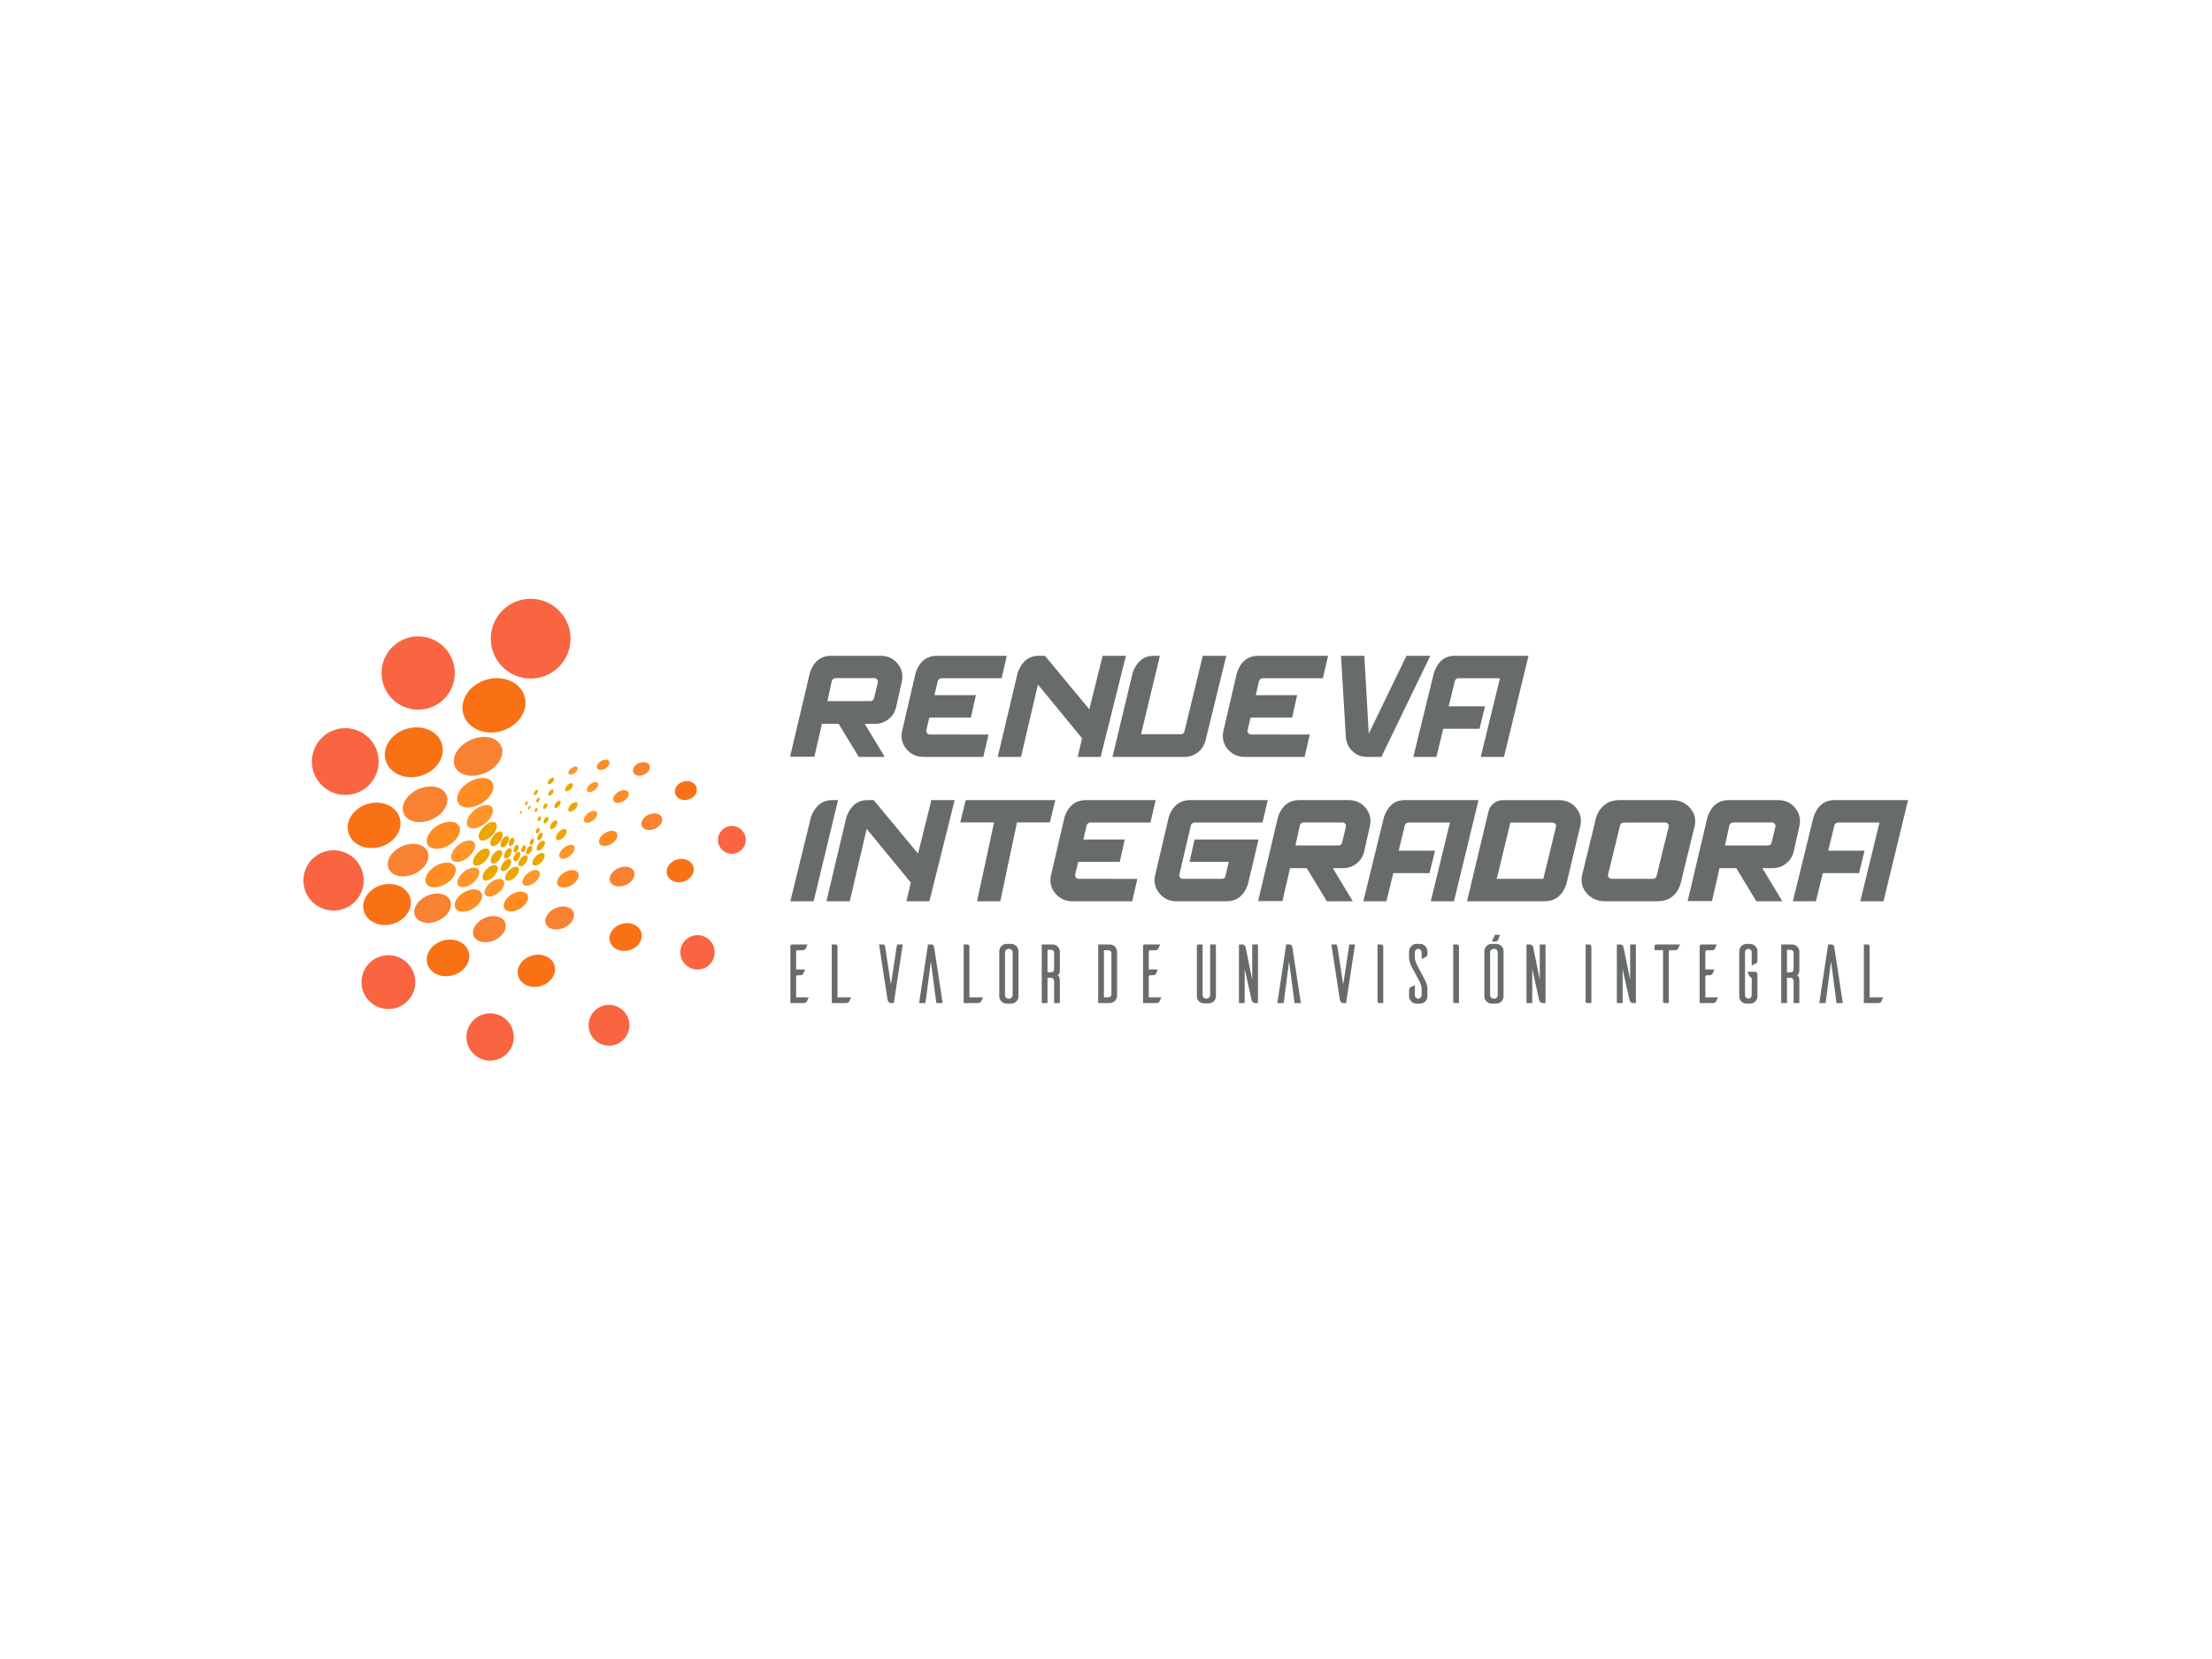 <?xml version="1.0" encoding="UTF-8" standalone="no"?>
<svg
   xmlns:dc="http://purl.org/dc/elements/1.1/"
   xmlns:cc="http://creativecommons.org/ns#"
   xmlns:rdf="http://www.w3.org/1999/02/22-rdf-syntax-ns#"
   xmlns:svg="http://www.w3.org/2000/svg"
   xmlns="http://www.w3.org/2000/svg"
   viewBox="0 0 755.905 566.929"
   xml:space="preserve"
   id="svg2"
   version="1.1"><defs
     id="defs6"><clipPath
       id="clipPath18"
       clipPathUnits="userSpaceOnUse"><path
         id="path16"
         d="M 0,425.197 H 566.929 V 0 H 0 Z" /></clipPath></defs><g
     transform="matrix(1.333,0,0,-1.333,0,566.929)"
     id="g10"><g
       id="g12"><g
         clip-path="url(#clipPath18)"
         id="g14"><g
           transform="translate(224.042,246.194)"
           id="g20"><path
             id="path22"
             style="fill:#686b6b;fill-opacity:1;fill-rule:nonzero;stroke:none"
             d="m 0,0 c -0.147,-0.412 -0.458,-0.63 -0.899,-0.63 h -11.034 l 1.127,5.152 c 0.06,0.213 0.18,0.39 0.357,0.53 0.178,0.141 0.355,0.213 0.527,0.213 H 0.117 C 0.389,5.265 0.618,5.154 0.799,4.936 0.979,4.719 1.047,4.472 1.002,4.201 Z M 5.679,-2.233 C 6.238,0.265 6.733,2.484 7.163,4.424 7.517,6.146 7.141,7.687 6.046,9.005 4.95,10.323 3.501,10.991 1.738,10.991 h -12.715 c -2.598,0 -4.419,-1.424 -5.41,-4.233 l -5.115,-21.65 h 6.245 c 0.122,0.55 0.239,1.067 0.349,1.554 0.117,0.514 0.225,0.992 0.323,1.434 0.097,0.444 0.192,0.852 0.283,1.224 0.091,0.37 0.173,0.709 0.244,1.014 0.072,0.305 0.137,0.588 0.195,0.849 l 0.156,0.693 c 0.046,0.202 0.085,0.379 0.117,0.535 0.033,0.159 0.067,0.298 0.1,0.418 0.032,0.115 0.057,0.214 0.077,0.297 l 0.04,0.17 h -0.152 l 0.196,0.196 c 0,0.003 0,0.006 0,0.008 v 0.009 h 0.017 v 0 l 0.089,10e-4 v 0.036 h 4.191 l 0.037,-0.06 5.1,-8.417 h 6.661 l -5.117,8.477 h 2.604 c 1.307,0 2.473,0.398 3.468,1.184 0.995,0.786 1.654,1.808 1.958,3.037" /></g><g
           transform="translate(240.212,257.185)"
           id="g24"><path
             id="path26"
             style="fill:#686b6b;fill-opacity:1;fill-rule:nonzero;stroke:none"
             d="m 0,0 c -2.622,0 -4.454,-1.428 -5.446,-4.246 l -3.514,-15.11 c -0.354,-1.721 0.028,-3.262 1.136,-4.579 1.109,-1.318 2.578,-1.987 4.367,-1.987 h 15.331 c 0.484,2.064 0.927,3.973 1.329,5.727 H 6.086 v 0.019 h -7.941 c -0.272,0 -0.501,0.107 -0.682,0.318 -0.18,0.21 -0.249,0.461 -0.204,0.745 l 0.767,3.289 H 8.689 l 1.272,5.726 H -0.646 l 0.837,3.611 c 0.077,0.23 0.203,0.408 0.378,0.54 0.178,0.134 0.354,0.201 0.525,0.201 H 16.561 L 17.89,0 Z" /></g><g
           transform="translate(282.673,257.185)"
           id="g28"><path
             id="path30"
             style="fill:#686b6b;fill-opacity:1;fill-rule:nonzero;stroke:none"
             d="m 0,0 -3.415,-13.719 -0.158,0.19 L -14.786,0 h -1.601 c -2.506,0 -4.312,-1.429 -5.369,-4.248 l -5.137,-21.674 h 5.973 l 4.332,18.548 11.314,-13.758 -0.014,-0.06 -1.098,-4.73 h 5.878 L 5.973,0 Z" /></g><g
           transform="translate(309.056,235.505)"
           id="g32"><path
             id="path34"
             style="fill:#686b6b;fill-opacity:1;fill-rule:nonzero;stroke:none"
             d="M 0,0 5.313,21.68 H -0.718 L -2.141,15.78 -5.422,2.245 C -5.557,1.809 -5.854,1.583 -6.285,1.583 h -10.257 l 0.038,0.154 c 0.573,2.356 1.048,4.329 1.425,5.917 l 3.381,14.026 h -1.56 c -2.509,0 -4.315,-1.399 -5.371,-4.158 l -5.232,-21.764 h 18.474 c 1.306,0 2.462,0.398 3.438,1.183 C -0.973,-2.272 -0.316,-1.243 0,0" /></g><g
           transform="translate(322.574,257.185)"
           id="g36"><path
             id="path38"
             style="fill:#686b6b;fill-opacity:1;fill-rule:nonzero;stroke:none"
             d="m 0,0 c -2.622,0 -4.454,-1.428 -5.446,-4.246 l -3.514,-15.11 c -0.354,-1.721 0.027,-3.262 1.136,-4.579 1.109,-1.318 2.578,-1.987 4.367,-1.987 h 15.331 c 0.484,2.064 0.927,3.973 1.328,5.727 H 6.086 v 0.019 h -7.941 c -0.272,0 -0.501,0.107 -0.681,0.318 -0.181,0.21 -0.249,0.461 -0.204,0.745 l 0.765,3.289 H 8.688 l 1.273,5.726 H -0.646 l 0.836,3.611 c 0.078,0.23 0.204,0.408 0.379,0.54 0.178,0.134 0.355,0.201 0.525,0.201 H 16.561 L 17.89,0 Z" /></g><g
           transform="translate(360.562,257.185)"
           id="g40"><path
             id="path42"
             style="fill:#686b6b;fill-opacity:1;fill-rule:nonzero;stroke:none"
             d="M 0,0 -9.668,-19.973 -10.802,0 h -5.979 l 1.242,-20.844 c 0.113,-1.455 0.688,-2.68 1.709,-3.637 1.018,-0.956 2.261,-1.441 3.693,-1.441 h 3.711 L 6.109,0 Z" /></g><g
           transform="translate(372.924,257.185)"
           id="g44"><path
             id="path46"
             style="fill:#686b6b;fill-opacity:1;fill-rule:nonzero;stroke:none"
             d="m 0,0 c -2.506,0 -4.286,-1.429 -5.29,-4.247 l -5.313,-21.675 h 5.915 l 1.757,7.207 h 9.298 l 1.404,5.746 h -9.317 l 1.581,6.483 c 0.059,0.223 0.175,0.403 0.347,0.537 0.171,0.135 0.345,0.203 0.516,0.203 H 11.604 L 11.566,-5.901 6.683,-25.922 h 5.953 L 18.923,0 Z" /></g><g
           transform="translate(213.337,220.183)"
           id="g48"><path
             id="path50"
             style="fill:#686b6b;fill-opacity:1;fill-rule:nonzero;stroke:none"
             d="m 0,0 c -2.507,0 -4.327,-1.429 -5.408,-4.249 l -5.312,-21.672 h 5.973 L 1.501,0 Z" /></g><g
           transform="translate(238.766,220.183)"
           id="g52"><path
             id="path54"
             style="fill:#686b6b;fill-opacity:1;fill-rule:nonzero;stroke:none"
             d="M 0,0 -3.415,-13.719 -14.785,0 h -1.602 c -2.506,0 -4.312,-1.429 -5.368,-4.248 l -5.138,-21.673 h 5.974 l 4.332,18.548 11.313,-13.758 -1.112,-4.79 h 5.878 L 5.973,0 Z" /></g><g
           transform="translate(269.136,214.476)"
           id="g56"><path
             id="path58"
             style="fill:#686b6b;fill-opacity:1;fill-rule:nonzero;stroke:none"
             d="M 0,0 1.403,5.707 H -21.562 L -22.965,0 h 8.667 l -4.356,-20.215 h 5.955 L -8.422,0 Z" /></g><g
           transform="translate(278.375,220.183)"
           id="g60"><path
             id="path62"
             style="fill:#686b6b;fill-opacity:1;fill-rule:nonzero;stroke:none"
             d="m 0,0 c -2.622,0 -4.454,-1.428 -5.446,-4.246 l -3.514,-15.11 c -0.354,-1.72 0.027,-3.262 1.136,-4.579 1.109,-1.318 2.578,-1.986 4.367,-1.986 h 15.331 c 0.484,2.063 0.927,3.972 1.328,5.726 H 6.086 v 0.02 h -7.941 c -0.272,0 -0.501,0.106 -0.681,0.317 -0.181,0.211 -0.249,0.461 -0.204,0.745 l 0.765,3.289 H 8.688 l 1.273,5.727 H -0.646 l 0.836,3.61 c 0.078,0.231 0.204,0.409 0.379,0.541 0.178,0.133 0.355,0.2 0.525,0.2 H 16.561 L 17.89,0 Z" /></g><g
           transform="translate(320.44,200.785)"
           id="g64"><path
             id="path66"
             style="fill:#686b6b;fill-opacity:1;fill-rule:nonzero;stroke:none"
             d="m 0,0 c 0.893,3.763 1.623,6.862 2.191,9.301 h -16.402 l -1.272,-5.727 h 10.06 l -0.856,-3.611 c -0.013,-0.21 -0.111,-0.398 -0.289,-0.538 -0.171,-0.134 -0.345,-0.202 -0.517,-0.202 h -10.117 c -0.285,0 -0.521,0.106 -0.7,0.317 -0.181,0.211 -0.249,0.461 -0.204,0.745 l 2.95,12.626 c 0.077,0.231 0.203,0.409 0.379,0.541 0.177,0.133 0.354,0.2 0.524,0.2 H 3.221 l 1.352,5.746 h -19.92 c -2.622,0 -4.454,-1.429 -5.446,-4.246 l -3.533,-15.11 c -0.355,-1.721 0.027,-3.262 1.136,-4.579 1.109,-1.318 2.572,-1.986 4.347,-1.986 h 12.832 c 2.637,0 4.477,1.43 5.468,4.252 C -0.349,-1.491 -0.164,-0.723 0,0" /></g><g
           transform="translate(344.038,209.192)"
           id="g68"><path
             id="path70"
             style="fill:#686b6b;fill-opacity:1;fill-rule:nonzero;stroke:none"
             d="m 0,0 c -0.147,-0.412 -0.458,-0.63 -0.899,-0.63 h -11.035 l 1.127,5.152 c 0.061,0.213 0.18,0.39 0.357,0.53 0.178,0.141 0.355,0.213 0.527,0.213 H 0.116 C 0.389,5.265 0.618,5.154 0.799,4.936 0.979,4.719 1.046,4.472 1.001,4.201 Z M 5.679,-2.232 C 6.237,0.265 6.732,2.484 7.162,4.424 7.517,6.146 7.141,7.687 6.046,9.004 4.95,10.322 3.5,10.991 1.737,10.991 h -12.715 c -2.598,0 -4.418,-1.425 -5.409,-4.233 l -5.116,-21.65 h 6.245 c 0.122,0.55 0.239,1.068 0.35,1.553 0.117,0.515 0.224,0.993 0.322,1.436 0.098,0.443 0.192,0.851 0.284,1.222 0.091,0.371 0.172,0.709 0.243,1.015 0.072,0.306 0.137,0.588 0.196,0.849 l 0.156,0.693 c 0.046,0.201 0.085,0.38 0.117,0.535 0.032,0.159 0.067,0.299 0.1,0.418 0.031,0.115 0.057,0.214 0.076,0.298 l 0.041,0.169 h -0.152 l 0.195,0.195 c 10e-4,0.003 10e-4,0.006 10e-4,0.009 v 0.009 l 0.016,10e-4 v -10e-4 l 0.089,10e-4 v 0.036 h 4.192 l 0.036,-0.061 5.1,-8.416 h 6.662 l -5.118,8.477 h 2.605 c 1.307,0 2.473,0.398 3.468,1.183 0.995,0.787 1.653,1.809 1.958,3.039" /></g><g
           transform="translate(360.11,220.183)"
           id="g72"><path
             id="path74"
             style="fill:#686b6b;fill-opacity:1;fill-rule:nonzero;stroke:none"
             d="m 0,0 c -2.506,0 -4.286,-1.429 -5.29,-4.247 l -5.313,-21.674 h 5.915 l 1.757,7.207 h 9.298 l 1.404,5.746 h -9.317 l 1.581,6.483 c 0.059,0.222 0.175,0.402 0.347,0.537 0.171,0.135 0.345,0.202 0.516,0.202 H 11.604 L 11.566,-5.9 6.683,-25.921 h 5.953 L 18.923,0 Z" /></g><g
           transform="translate(398.893,213.304)"
           id="g76"><path
             id="path78"
             style="fill:#686b6b;fill-opacity:1;fill-rule:nonzero;stroke:none"
             d="m 0,0 -0.04,-0.148 c -0.019,-0.07 -0.041,-0.163 -0.066,-0.278 -0.027,-0.117 -0.062,-0.274 -0.108,-0.47 -0.047,-0.196 -0.105,-0.431 -0.177,-0.706 -0.071,-0.273 -0.153,-0.597 -0.244,-0.974 l -0.713,-2.959 c -0.149,-0.618 -0.319,-1.312 -0.507,-2.08 -0.189,-0.769 -0.394,-1.614 -0.616,-2.539 -0.221,-0.925 -0.468,-1.941 -0.742,-3.048 l -0.023,-0.095 h -12.099 l 0.213,0.214 0.036,0.156 c 0.019,0.077 0.041,0.18 0.067,0.307 0.027,0.132 0.066,0.3 0.119,0.505 0.051,0.201 0.114,0.448 0.185,0.74 l 0.254,1.045 c 0.098,0.403 0.208,0.866 0.331,1.387 0.125,0.52 0.268,1.113 0.431,1.778 0.163,0.663 0.342,1.405 0.536,2.225 0.196,0.821 0.414,1.729 0.655,2.725 0.241,0.996 0.505,2.081 0.791,3.253 l 0.023,0.095 h 10.821 c 0.271,0 0.501,-0.107 0.681,-0.318 C -0.012,0.605 0.057,0.354 0.012,0.07 0.014,0.065 0.009,0.036 0,0 m 3.077,-12.92 c 0.071,0.32 0.159,0.692 0.265,1.116 0.104,0.422 0.221,0.914 0.35,1.473 0.13,0.56 0.281,1.194 0.45,1.905 0.17,0.71 0.362,1.501 0.577,2.374 0.215,0.871 0.445,1.834 0.692,2.889 0.242,1.032 0.525,2.202 0.841,3.478 C 6.618,2.033 6.246,3.575 5.145,4.892 4.042,6.21 2.576,6.878 0.787,6.878 h -14.394 c -0.841,0 -1.615,-0.257 -2.299,-0.766 -0.683,-0.507 -1.137,-1.177 -1.35,-1.992 L -17.265,4.087 -17.288,4.063 C -17.291,4.026 -17.3,3.973 -17.312,3.897 -17.325,3.817 -17.35,3.709 -17.383,3.575 -17.419,3.429 -17.46,3.263 -17.51,3.058 c -0.052,-0.214 -0.113,-0.475 -0.184,-0.78 -0.073,-0.306 -0.16,-0.665 -0.265,-1.076 -0.104,-0.41 -0.222,-0.888 -0.351,-1.434 l -0.986,-4.141 c -0.203,-0.847 -0.428,-1.784 -0.675,-2.813 l -0.81,-3.378 c -0.292,-1.224 -0.608,-2.552 -0.947,-3.984 -0.329,-1.389 -0.687,-2.887 -1.076,-4.495 h 19.939 c 2.62,0 4.465,1.427 5.482,4.239 0.004,0.024 0.013,0.051 0.027,0.086 0.011,0.03 0.026,0.08 0.044,0.151 0.019,0.078 0.045,0.184 0.077,0.32 l 0.128,0.528 c 0.05,0.214 0.113,0.481 0.184,0.799" /></g><g
           transform="translate(427.076,210.464)"
           id="g80"><path
             id="path82"
             style="fill:#686b6b;fill-opacity:1;fill-rule:nonzero;stroke:none"
             d="m 0,0 c -0.215,-0.879 -0.413,-1.683 -0.596,-2.412 -0.182,-0.73 -0.344,-1.389 -0.488,-1.982 -0.144,-0.592 -0.27,-1.123 -0.38,-1.59 -0.111,-0.47 -0.213,-0.881 -0.304,-1.234 -0.09,-0.35 -0.169,-0.66 -0.234,-0.927 -0.064,-0.264 -0.116,-0.485 -0.155,-0.661 -0.04,-0.177 -0.076,-0.326 -0.11,-0.445 -0.03,-0.113 -0.053,-0.201 -0.065,-0.264 -0.014,-0.069 -0.024,-0.117 -0.031,-0.144 l -0.013,-0.068 c -0.159,-0.477 -0.483,-0.729 -0.938,-0.729 H -13.9 c -0.284,0 -0.525,0.105 -0.717,0.313 -0.196,0.212 -0.273,0.464 -0.227,0.749 0.263,1.066 0.5,2.032 0.715,2.911 0.215,0.879 0.41,1.682 0.586,2.412 0.176,0.729 0.339,1.39 0.488,1.983 0.15,0.592 0.281,1.122 0.39,1.59 0.11,0.469 0.209,0.88 0.294,1.231 l 0.225,0.929 c 0.065,0.267 0.12,0.489 0.166,0.666 0.045,0.173 0.08,0.318 0.106,0.435 0.027,0.121 0.051,0.214 0.07,0.281 0.02,0.064 0.032,0.107 0.038,0.133 l 0.011,0.063 c 0.146,0.48 0.471,0.734 0.941,0.734 H -0.229 C 0.109,3.974 0.366,3.866 0.534,3.652 0.699,3.442 0.76,3.193 0.715,2.911 0.452,1.846 0.215,0.879 0,0 M 6.172,7.73 C 4.999,9.05 3.45,9.719 1.568,9.719 h -13.535 c -2.779,0 -4.757,-1.429 -5.877,-4.249 -0.299,-1.246 -0.577,-2.399 -0.838,-3.458 -0.26,-1.061 -0.495,-2.028 -0.702,-2.9 -0.209,-0.872 -0.401,-1.661 -0.577,-2.364 -0.176,-0.703 -0.332,-1.335 -0.469,-1.894 l -0.361,-1.484 c -0.104,-0.43 -0.191,-0.8 -0.263,-1.111 -0.072,-0.316 -0.137,-0.58 -0.197,-0.797 -0.058,-0.212 -0.103,-0.39 -0.135,-0.531 -0.033,-0.147 -0.059,-0.256 -0.08,-0.328 -0.017,-0.067 -0.029,-0.119 -0.036,-0.155 -0.005,-0.027 -0.008,-0.047 -0.008,-0.057 -0.344,-1.745 0.073,-3.287 1.239,-4.604 1.167,-1.32 2.739,-1.989 4.671,-1.989 h 13.438 c 2.884,0 4.854,1.431 5.858,4.253 0.31,1.238 0.593,2.392 0.847,3.454 0.254,1.061 0.488,2.028 0.703,2.901 0.215,0.871 0.407,1.659 0.576,2.363 0.169,0.703 0.323,1.335 0.459,1.894 l 0.362,1.484 c 0.104,0.43 0.195,0.802 0.273,1.115 0.078,0.312 0.144,0.575 0.195,0.79 0.051,0.214 0.094,0.392 0.126,0.535 0.034,0.146 0.06,0.255 0.08,0.328 0.02,0.074 0.037,0.131 0.05,0.171 C 7.375,3.108 7.38,3.125 7.382,3.135 7.751,4.873 7.344,6.413 6.172,7.73" /></g><g
           transform="translate(454.152,209.192)"
           id="g84"><path
             id="path86"
             style="fill:#686b6b;fill-opacity:1;fill-rule:nonzero;stroke:none"
             d="m 0,0 c -0.147,-0.412 -0.458,-0.63 -0.899,-0.63 h -11.035 l 1.127,5.152 c 0.061,0.213 0.18,0.39 0.357,0.53 0.178,0.141 0.355,0.213 0.527,0.213 H 0.116 c 0.273,0 0.502,-0.111 0.683,-0.329 0.18,-0.217 0.247,-0.464 0.202,-0.735 z m 5.68,-2.232 c 0.558,2.497 1.053,4.716 1.483,6.656 0.355,1.722 -0.021,3.263 -1.116,4.58 -1.096,1.318 -2.546,1.987 -4.31,1.987 h -12.715 c -2.598,0 -4.418,-1.425 -5.409,-4.233 l -5.116,-21.65 h 6.245 c 0.122,0.55 0.239,1.068 0.35,1.553 0.117,0.515 0.224,0.993 0.322,1.436 0.098,0.443 0.192,0.851 0.284,1.222 0.091,0.371 0.172,0.709 0.243,1.015 0.072,0.306 0.137,0.588 0.196,0.849 l 0.156,0.693 c 0.046,0.201 0.085,0.38 0.117,0.535 0.032,0.159 0.067,0.299 0.1,0.418 0.031,0.115 0.057,0.214 0.076,0.298 l 0.041,0.169 h -0.152 l 0.195,0.195 c 10e-4,0.003 10e-4,0.006 10e-4,0.009 v 0.009 l 0.016,10e-4 v -10e-4 l 0.089,10e-4 v 0.036 h 4.192 l 0.036,-0.061 5.1,-8.416 h 6.662 l -5.118,8.477 h 2.605 c 1.306,0 2.473,0.398 3.469,1.183 0.995,0.787 1.653,1.809 1.958,3.039" /></g><g
           transform="translate(470.226,220.183)"
           id="g88"><path
             id="path90"
             style="fill:#686b6b;fill-opacity:1;fill-rule:nonzero;stroke:none"
             d="m 0,0 c -2.506,0 -4.286,-1.429 -5.29,-4.247 l -5.313,-21.674 h 5.915 l 1.757,7.207 h 9.298 l 1.404,5.746 h -9.317 l 1.581,6.483 c 0.059,0.222 0.175,0.402 0.347,0.537 0.171,0.135 0.345,0.202 0.516,0.202 H 11.604 L 11.566,-5.9 6.683,-25.921 h 5.953 L 18.923,0 Z" /></g><g
           transform="translate(202.62,182.781)"
           id="g92"><path
             id="path94"
             style="fill:#686b6b;fill-opacity:1;fill-rule:nonzero;stroke:none"
             d="m 0,0 v -14.619 h 3.41 c 0.488,0 0.708,0.211 0.805,0.389 0.041,0.081 0.162,0.359 0.291,0.653 0.061,0.14 0.123,0.283 0.179,0.409 H 1.472 v 5.279 c 0,0.217 0.19,0.407 0.406,0.407 h 0.648 c 0.383,0 0.639,0.127 0.783,0.389 0.035,0.069 0.128,0.285 0.234,0.536 0.079,0.183 0.164,0.382 0.236,0.547 H 1.472 v 4.526 c 0,0.239 0.167,0.406 0.406,0.406 h 1.251 c 0.559,0 0.741,0.311 0.783,0.407 L 4.404,0.395 H 0.434 C 0.207,0.395 0.02,0.225 0,0" /></g><g
           transform="translate(217.986,169.181)"
           id="g96"><path
             id="path98"
             style="fill:#686b6b;fill-opacity:1;fill-rule:nonzero;stroke:none"
             d="M 0,0 C 0.064,0.147 0.13,0.299 0.189,0.432 H -3.282 V 13.56 c 0,0.227 -0.189,0.414 -0.439,0.434 H -4.755 V -1.02 h 3.669 c 0.488,0 0.708,0.211 0.806,0.389 C -0.241,-0.552 -0.124,-0.284 0,0" /></g><g
           transform="translate(226.912,182.628)"
           id="g100"><path
             id="path102"
             style="fill:#686b6b;fill-opacity:1;fill-rule:nonzero;stroke:none"
             d="m 0,0 c -0.092,0.532 -0.381,0.548 -0.414,0.548 h -1.139 l 2.151,-14.002 c 0.061,-0.378 0.258,-1.012 0.885,-1.012 H 2.226 L 4.521,0.548 H 3.049 L 1.483,-9.726 Z" /></g><g
           transform="translate(240.034,168.162)"
           id="g104"><path
             id="path106"
             style="fill:#686b6b;fill-opacity:1;fill-rule:nonzero;stroke:none"
             d="m 0,0 h 1.623 l -2.172,14.229 c -0.065,0.414 -0.173,0.785 -0.779,0.785 H -2.136 L -4.409,0 h 1.622 l 1.394,10.662 z" /></g><g
           transform="translate(251.523,168.55)"
           id="g108"><path
             id="path110"
             style="fill:#686b6b;fill-opacity:1;fill-rule:nonzero;stroke:none"
             d="M 0,0 C 0.041,0.082 0.164,0.364 0.294,0.663 0.354,0.8 0.415,0.939 0.469,1.062 H -3.002 V 14.19 c 0,0.228 -0.188,0.414 -0.438,0.435 H -4.475 V -0.389 h 3.669 c 0.488,0 0.708,0.211 0.806,0.389" /></g><g
           transform="translate(259.601,170.17)"
           id="g112"><path
             id="path114"
             style="fill:#686b6b;fill-opacity:1;fill-rule:nonzero;stroke:none"
             d="m 0,0 c 0,-0.493 -0.378,-0.88 -0.86,-0.88 h -0.237 c -0.483,0.022 -0.86,0.408 -0.86,0.88 v 10.997 c 0,0.472 0.377,0.859 0.858,0.881 h 0.239 c 0.482,0 0.86,-0.387 0.86,-0.881 z m -0.343,13.157 h -1.185 c -1.048,0 -1.901,-0.844 -1.901,-1.88 V -0.302 c 0.021,-1.023 0.873,-1.857 1.901,-1.857 h 1.186 c 1.025,0.043 1.815,0.842 1.836,1.858 v 11.578 c 0,1.011 -0.807,1.837 -1.837,1.88" /></g><g
           transform="translate(268.536,181.81)"
           id="g116"><path
             id="path118"
             style="fill:#686b6b;fill-opacity:1;fill-rule:nonzero;stroke:none"
             d="m 0,0 h 0.859 c 0.406,0 0.838,-0.215 0.838,-0.816 v -4.053 c 0,-0.599 -0.281,-0.902 -0.838,-0.902 H 0 Z m 1.697,-8.169 v -5.479 h 1.472 v 5.739 c 0,0.013 0.036,1.099 -0.538,1.387 l -0.098,0.049 0.107,0.026 c 0.586,0.14 0.53,1.284 0.529,1.296 v 4.659 c 0,1.024 -0.833,1.857 -1.857,1.857 H -1.472 V -13.648 H 0 v 6.49 h 0.859 c 0.252,0 0.838,-0.099 0.838,-1.011" /></g><g
           transform="translate(283.008,169.613)"
           id="g120"><path
             id="path122"
             style="fill:#686b6b;fill-opacity:1;fill-rule:nonzero;stroke:none"
             d="m 0,0 v 12.09 h 1.054 c 0.537,0 0.858,-0.305 0.858,-0.816 V 0.837 C 1.912,0.312 1.591,0 1.054,0 Z m 3.363,0.407 v 11.298 c -0.02,1.041 -0.845,1.858 -1.879,1.858 H -1.473 V -1.451 h 2.957 c 1.034,0 1.859,0.816 1.879,1.858" /></g><g
           transform="translate(293.031,182.781)"
           id="g124"><path
             id="path126"
             style="fill:#686b6b;fill-opacity:1;fill-rule:nonzero;stroke:none"
             d="m 0,0 v -14.619 h 3.409 c 0.488,0 0.708,0.211 0.806,0.389 0.042,0.083 0.168,0.371 0.301,0.675 0.057,0.133 0.116,0.268 0.169,0.387 H 1.472 v 5.279 c 0,0.217 0.189,0.407 0.406,0.407 h 0.647 c 0.383,0 0.64,0.127 0.785,0.389 0.034,0.069 0.126,0.284 0.232,0.533 0.079,0.185 0.164,0.384 0.237,0.55 H 1.472 v 4.526 c 0,0.239 0.167,0.406 0.406,0.406 h 1.251 c 0.543,0 0.728,0.284 0.783,0.407 L 4.403,0.395 H 0.435 C 0.206,0.395 0.02,0.226 0,0" /></g><g
           transform="translate(311.713,169.89)"
           id="g128"><path
             id="path130"
             style="fill:#686b6b;fill-opacity:1;fill-rule:nonzero;stroke:none"
             d="M 0,0 V 13.285 H -1.472 V 0.279 c 0,-0.473 -0.385,-0.859 -0.859,-0.859 h -0.237 c -0.47,0 -0.838,0.378 -0.838,0.859 v 13.006 h -1.06 c -0.212,0 -0.393,-0.173 -0.413,-0.394 L -4.879,0 c 0,-1.018 0.825,-1.814 1.879,-1.814 h 1.146 v 0.019 l 0.039,10e-4 C -0.798,-1.771 0,-0.983 0,0" /></g><g
           transform="translate(321.825,168.162)"
           id="g132"><path
             id="path134"
             style="fill:#686b6b;fill-opacity:1;fill-rule:nonzero;stroke:none"
             d="M 0,0 H 0.672 V 15.014 H -0.802 V 5.966 l -1.674,8.238 c -0.085,0.427 -0.23,0.81 -1.06,0.81 H -4.208 V 0 h 1.473 v 8.755 l 1.742,-7.83 C -0.93,0.625 -0.797,0 0,0" /></g><g
           transform="translate(330.515,178.52)"
           id="g136"><path
             id="path138"
             style="fill:#686b6b;fill-opacity:1;fill-rule:nonzero;stroke:none"
             d="M 0,0 1.354,-10.358 H 2.975 L 0.805,3.87 C 0.739,4.284 0.63,4.655 0.024,4.655 h -0.806 l -2.274,-15.013 h 1.621 L -0.04,0.304 Z" /></g><g
           transform="translate(344.304,173.162)"
           id="g140"><path
             id="path142"
             style="fill:#686b6b;fill-opacity:1;fill-rule:nonzero;stroke:none"
             d="m 0,0 -1.444,9.466 c -0.094,0.532 -0.382,0.548 -0.414,0.548 h -1.14 L -0.847,-3.992 C -0.783,-4.368 -0.585,-5 0.039,-5 H 0.78 L 3.076,10.014 H 1.604 L 0.039,-0.26 Z" /></g><g
           transform="translate(353.552,168.162)"
           id="g144"><path
             id="path146"
             style="fill:#686b6b;fill-opacity:1;fill-rule:nonzero;stroke:none"
             d="m 0,0 h 1.059 v 14.449 c 0,0.196 -0.122,0.565 -0.584,0.565 H -0.413 V 0.283 C -0.389,0.166 -0.319,0 0,0" /></g><g
           transform="translate(363.065,168.01)"
           id="g148"><path
             id="path150"
             style="fill:#686b6b;fill-opacity:1;fill-rule:nonzero;stroke:none"
             d="m 0,0 h 0.969 c 1.048,0 1.9,0.844 1.9,1.88 V 3.799 C 2.87,3.812 2.924,4.82 2.184,6.172 L 0.329,9.667 c -0.027,0.045 -0.673,1.16 -0.673,2.045 v 1.444 c 0,0.494 0.378,0.881 0.86,0.881 0.481,0 0.859,-0.387 0.859,-0.881 v -1.685 c 0.397,0.17 0.957,0.428 1.085,0.493 0.186,0.102 0.409,0.326 0.409,0.805 v 0.582 c 0,1.044 -0.841,1.944 -1.837,1.965 H 0.063 c -1.03,0 -1.901,-0.9 -1.901,-1.965 V 11.798 C -1.839,11.785 -1.893,10.776 -1.152,9.425 L 0.702,5.952 C 0.729,5.905 1.375,4.77 1.375,3.885 V 2.159 c 0,-0.493 -0.378,-0.88 -0.859,-0.88 -0.474,0 -0.86,0.385 -0.86,0.859 V 4.707 L -0.499,4.639 C -0.886,4.467 -1.324,4.271 -1.435,4.235 -1.615,4.134 -1.838,3.908 -1.838,3.432 V 1.88 C -1.817,0.868 -1.01,0.042 0,0" /></g><g
           transform="translate(373.437,183.175)"
           id="g152"><path
             id="path154"
             style="fill:#686b6b;fill-opacity:1;fill-rule:nonzero;stroke:none"
             d="m 0,0 h -0.887 v -14.73 c 0.025,-0.118 0.094,-0.284 0.413,-0.284 h 1.059 v 14.45 C 0.585,-0.369 0.463,0 0,0" /></g><g
           transform="translate(383.254,185.656)"
           id="g156"><path
             id="path158"
             style="fill:#686b6b;fill-opacity:1;fill-rule:nonzero;stroke:none"
             d="M 0,0 -0.804,-1.731 H 0.09 0.1 c 0.199,0 0.546,0.062 0.7,0.468 l 0.452,1.166 c 0.008,0.022 0.016,0.052 0.002,0.07 C 1.233,0 1.17,0.007 1.143,0 Z" /></g><g
           transform="translate(383.336,183.884)"
           id="g160"><path
             id="path162"
             style="fill:#686b6b;fill-opacity:1;fill-rule:nonzero;stroke:none"
             d="M 0,0 Z" /></g><g
           transform="translate(395.543,168.162)"
           id="g164"><path
             id="path166"
             style="fill:#686b6b;fill-opacity:1;fill-rule:nonzero;stroke:none"
             d="M 0,0 H 0.672 V 15.014 H -0.801 V 5.966 l -1.675,8.238 c -0.085,0.427 -0.23,0.81 -1.06,0.81 H -4.208 V 0 h 1.473 V 8.755 L -0.993,0.926 C -0.93,0.625 -0.797,0 0,0" /></g><g
           transform="translate(407.384,183.175)"
           id="g168"><path
             id="path170"
             style="fill:#686b6b;fill-opacity:1;fill-rule:nonzero;stroke:none"
             d="m 0,0 h -0.888 v -14.73 c 0.016,-0.072 0.06,-0.284 0.413,-0.284 h 1.06 v 14.45 C 0.585,-0.369 0.463,0 0,0" /></g><g
           transform="translate(418.706,168.162)"
           id="g172"><path
             id="path174"
             style="fill:#686b6b;fill-opacity:1;fill-rule:nonzero;stroke:none"
             d="M 0,0 H 0.672 V 15.014 H -0.801 V 5.966 l -1.675,8.238 c -0.085,0.427 -0.23,0.81 -1.06,0.81 H -4.208 V 0 h 1.473 V 8.755 L -0.993,0.926 C -0.93,0.625 -0.797,0 0,0" /></g><g
           transform="translate(428.218,181.724)"
           id="g176"><path
             id="path178"
             style="fill:#686b6b;fill-opacity:1;fill-rule:nonzero;stroke:none"
             d="M 0,0 H 1.207 C 1.759,0 1.938,0.27 1.99,0.386 l 0.491,1.065 h -6.103 c -0.235,0 -0.435,-0.199 -0.435,-0.434 V 0 h 2.178 v -13.279 c 0,-0.067 0.028,-0.284 0.391,-0.284 h 1.06 V -0.406 C -0.406,-0.202 -0.253,0 0,0" /></g><g
           transform="translate(440.224,169.198)"
           id="g180"><path
             id="path182"
             style="fill:#686b6b;fill-opacity:1;fill-rule:nonzero;stroke:none"
             d="m 0,0 c 0.062,0.143 0.126,0.287 0.182,0.415 h -3.213 v 5.279 c 0,0.217 0.189,0.407 0.406,0.407 h 0.647 c 0.383,0 0.64,0.127 0.785,0.389 0.033,0.066 0.12,0.27 0.22,0.506 0.082,0.191 0.172,0.402 0.249,0.577 h -2.307 v 4.526 c 0,0.239 0.167,0.406 0.406,0.406 h 1.251 c 0.543,0 0.728,0.284 0.783,0.407 l 0.491,1.066 h -3.969 c -0.228,0 -0.414,-0.169 -0.434,-0.395 V -1.036 h 3.409 c 0.488,0 0.708,0.211 0.807,0.389 0.039,0.08 0.16,0.355 0.287,0.647" /></g><g
           transform="translate(450.542,179.096)"
           id="g184"><path
             id="path186"
             style="fill:#686b6b;fill-opacity:1;fill-rule:nonzero;stroke:none"
             d="M 0,0 V 2.351 C 0,3.362 -0.807,4.187 -1.837,4.23 H -2.784 C -3.82,4.23 -4.663,3.387 -4.663,2.351 V -9.206 c 0,-1.036 0.843,-1.88 1.879,-1.88 h 0.949 C -0.807,-11.043 0,-10.218 0,-9.206 v 5.498 c 0,0.531 -0.24,0.801 -0.715,0.801 h -1.877 l 0.49,-1.021 c 0.003,-0.006 0.21,-0.473 0.525,-0.473 h 0.105 v -4.547 c 0,-0.474 -0.385,-0.859 -0.86,-0.859 -0.474,0 -0.859,0.385 -0.859,0.859 v 11.04 c 0,0.473 0.385,0.859 0.859,0.859 0.475,0 0.86,-0.386 0.86,-0.859 v -3.389 c 0.417,0.178 0.965,0.433 1.06,0.491 C -0.134,-0.668 0,-0.404 0,0" /></g><g
           transform="translate(458.112,181.81)"
           id="g188"><path
             id="path190"
             style="fill:#686b6b;fill-opacity:1;fill-rule:nonzero;stroke:none"
             d="m 0,0 h 0.859 c 0.406,0 0.838,-0.215 0.838,-0.816 v -4.053 c 0,-0.599 -0.282,-0.902 -0.838,-0.902 H 0 Z m 1.697,-8.169 v -5.479 H 3.17 v 5.739 c 0,0.013 0.035,1.099 -0.538,1.387 l -0.098,0.049 0.106,0.026 c 0.586,0.14 0.531,1.284 0.53,1.296 v 4.659 c 0,1.024 -0.833,1.857 -1.858,1.857 H -1.473 V -13.648 H 0 v 6.49 h 0.859 c 0.252,0 0.838,-0.099 0.838,-1.011" /></g><g
           transform="translate(469.45,178.52)"
           id="g192"><path
             id="path194"
             style="fill:#686b6b;fill-opacity:1;fill-rule:nonzero;stroke:none"
             d="M 0,0 1.354,-10.358 H 2.975 L 0.805,3.87 C 0.74,4.284 0.632,4.655 0.024,4.655 h -0.806 l -2.273,-15.013 h 1.621 L -0.04,0.304 Z" /></g><g
           transform="translate(482.294,168.55)"
           id="g196"><path
             id="path198"
             style="fill:#686b6b;fill-opacity:1;fill-rule:nonzero;stroke:none"
             d="m 0,0 c 0.04,0.081 0.161,0.358 0.289,0.651 0.062,0.141 0.124,0.286 0.18,0.411 H -3.002 V 14.19 c 0,0.227 -0.188,0.414 -0.437,0.435 H -4.476 V -0.389 h 3.669 c 0.488,0 0.708,0.211 0.807,0.389" /></g><g
           transform="translate(383.959,170.17)"
           id="g200"><path
             id="path202"
             style="fill:#686b6b;fill-opacity:1;fill-rule:nonzero;stroke:none"
             d="m 0,0 c 0,-0.493 -0.378,-0.88 -0.86,-0.88 h -0.237 c -0.483,0.022 -0.86,0.408 -0.86,0.88 v 10.997 c 0,0.472 0.377,0.859 0.858,0.881 h 0.239 c 0.482,0 0.86,-0.387 0.86,-0.881 z m -0.344,13.157 h -1.184 c -1.048,0 -1.901,-0.844 -1.901,-1.88 V -0.302 c 0.021,-1.023 0.873,-1.857 1.901,-1.857 h 1.185 c 1.025,0.043 1.815,0.842 1.837,1.858 v 11.578 c 0,1.011 -0.807,1.837 -1.838,1.88" /></g><g
           transform="translate(130.931,210.313)"
           id="g204"><path
             id="path206"
             style="fill:#eda600;fill-opacity:1;fill-rule:nonzero;stroke:none"
             d="M 0,0 C 0.382,0.373 0.785,0.306 0.9,-0.15 1.015,-0.607 0.798,-1.279 0.416,-1.652 0.033,-2.026 -0.369,-1.959 -0.484,-1.503 -0.599,-1.046 -0.382,-0.374 0,0" /></g><g
           transform="translate(132.13,208.498)"
           id="g208"><path
             id="path210"
             style="fill:#eda600;fill-opacity:1;fill-rule:nonzero;stroke:none"
             d="M 0,0 C 0.351,0.343 0.721,0.28 0.827,-0.139 0.932,-0.558 0.732,-1.176 0.382,-1.519 0.031,-1.861 -0.339,-1.8 -0.445,-1.381 -0.55,-0.961 -0.351,-0.344 0,0" /></g><g
           transform="translate(134.063,208.42)"
           id="g212"><path
             id="path214"
             style="fill:#eda600;fill-opacity:1;fill-rule:nonzero;stroke:none"
             d="M 0,0 C 0.32,0.312 0.657,0.257 0.753,-0.125 0.849,-0.508 0.667,-1.07 0.348,-1.383 0.028,-1.695 -0.31,-1.64 -0.405,-1.257 -0.501,-0.875 -0.32,-0.312 0,0" /></g><g
           transform="translate(136.203,210.125)"
           id="g216"><path
             id="path218"
             style="fill:#eda600;fill-opacity:1;fill-rule:nonzero;stroke:none"
             d="M 0,0 C 0.289,0.282 0.593,0.231 0.68,-0.114 0.767,-0.459 0.603,-0.967 0.314,-1.249 0.025,-1.531 -0.279,-1.48 -0.366,-1.136 -0.453,-0.791 -0.289,-0.282 0,0" /></g><g
           transform="translate(137.7,212.917)"
           id="g220"><path
             id="path222"
             style="fill:#eda600;fill-opacity:1;fill-rule:nonzero;stroke:none"
             d="M 0,0 C 0.258,0.252 0.529,0.207 0.606,-0.101 0.684,-0.409 0.538,-0.863 0.28,-1.114 0.022,-1.366 -0.25,-1.321 -0.327,-1.013 -0.404,-0.705 -0.258,-0.251 0,0" /></g><g
           transform="translate(138.138,215.887)"
           id="g224"><path
             id="path226"
             style="fill:#eda600;fill-opacity:1;fill-rule:nonzero;stroke:none"
             d="M 0,0 C 0.227,0.222 0.466,0.182 0.534,-0.089 0.602,-0.36 0.473,-0.758 0.247,-0.98 0.02,-1.201 -0.219,-1.161 -0.287,-0.891 -0.355,-0.62 -0.227,-0.221 0,0" /></g><g
           transform="translate(137.333,218.084)"
           id="g228"><path
             id="path230"
             style="fill:#eda600;fill-opacity:1;fill-rule:nonzero;stroke:none"
             d="M 0,0 C 0.196,0.191 0.402,0.157 0.46,-0.077 0.519,-0.311 0.408,-0.654 0.212,-0.846 0.017,-1.037 -0.189,-1.002 -0.248,-0.769 -0.307,-0.535 -0.195,-0.191 0,0" /></g><g
           transform="translate(135.624,218.615)"
           id="g232"><path
             id="path234"
             style="fill:#eda600;fill-opacity:1;fill-rule:nonzero;stroke:none"
             d="M 0,0 C 0.165,0.161 0.338,0.132 0.387,-0.064 0.437,-0.261 0.343,-0.55 0.179,-0.711 0.014,-0.872 -0.159,-0.843 -0.208,-0.646 -0.258,-0.45 -0.165,-0.161 0,0" /></g><g
           transform="translate(133.51,217.353)"
           id="g236"><path
             id="path238"
             style="fill:#eda600;fill-opacity:1;fill-rule:nonzero;stroke:none"
             d="M 0,0 C 0.133,0.13 0.274,0.107 0.314,-0.052 0.354,-0.211 0.278,-0.446 0.145,-0.577 0.012,-0.707 -0.129,-0.684 -0.169,-0.524 -0.209,-0.365 -0.133,-0.13 0,0" /></g><g
           transform="translate(129.427,210.782)"
           id="g240"><path
             id="path242"
             style="fill:#eda600;fill-opacity:1;fill-rule:nonzero;stroke:none"
             d="M 0,0 C 0.588,0.378 1.049,0.115 1.029,-0.586 1.01,-1.288 0.518,-2.164 -0.07,-2.542 -0.658,-2.921 -1.119,-2.658 -1.1,-1.956 -1.08,-1.255 -0.588,-0.379 0,0" /></g><g
           transform="translate(130.242,207.683)"
           id="g244"><path
             id="path246"
             style="fill:#eda600;fill-opacity:1;fill-rule:nonzero;stroke:none"
             d="M 0,0 C 0.54,0.348 0.963,0.106 0.946,-0.538 0.928,-1.183 0.476,-1.987 -0.064,-2.335 -0.604,-2.683 -1.028,-2.441 -1.01,-1.797 -0.992,-1.151 -0.54,-0.348 0,0" /></g><g
           transform="translate(132.538,206.777)"
           id="g248"><path
             id="path250"
             style="fill:#eda600;fill-opacity:1;fill-rule:nonzero;stroke:none"
             d="M 0,0 C 0.492,0.317 0.878,0.098 0.862,-0.49 0.846,-1.078 0.434,-1.811 -0.059,-2.128 -0.551,-2.444 -0.937,-2.225 -0.92,-1.637 -0.904,-1.05 -0.492,-0.316 0,0" /></g><g
           transform="translate(135.697,208.342)"
           id="g252"><path
             id="path254"
             style="fill:#eda600;fill-opacity:1;fill-rule:nonzero;stroke:none"
             d="M 0,0 C 0.444,0.285 0.793,0.087 0.778,-0.443 0.763,-0.974 0.391,-1.636 -0.053,-1.922 -0.497,-2.207 -0.846,-2.009 -0.831,-1.479 -0.816,-0.948 -0.444,-0.286 0,0" /></g><g
           transform="translate(138.457,211.733)"
           id="g256"><path
             id="path258"
             style="fill:#eda600;fill-opacity:1;fill-rule:nonzero;stroke:none"
             d="M 0,0 C 0.396,0.255 0.708,0.078 0.694,-0.395 0.681,-0.869 0.349,-1.459 -0.047,-1.714 -0.444,-1.969 -0.754,-1.792 -0.741,-1.319 -0.729,-0.846 -0.396,-0.255 0,0" /></g><g
           transform="translate(140.008,215.814)"
           id="g260"><path
             id="path262"
             style="fill:#eda600;fill-opacity:1;fill-rule:nonzero;stroke:none"
             d="M 0,0 C 0.349,0.225 0.622,0.069 0.61,-0.348 0.599,-0.764 0.307,-1.283 -0.042,-1.507 -0.391,-1.732 -0.664,-1.576 -0.652,-1.16 -0.641,-0.744 -0.349,-0.225 0,0" /></g><g
           transform="translate(139.796,219.297)"
           id="g264"><path
             id="path266"
             style="fill:#eda600;fill-opacity:1;fill-rule:nonzero;stroke:none"
             d="m 0,0 c 0.301,0.194 0.537,0.06 0.527,-0.3 -0.01,-0.359 -0.262,-0.807 -0.563,-1 -0.3,-0.194 -0.536,-0.06 -0.526,0.3 0.009,0.358 0.261,0.807 0.562,1" /></g><g
           transform="translate(137.926,220.762)"
           id="g268"><path
             id="path270"
             style="fill:#eda600;fill-opacity:1;fill-rule:nonzero;stroke:none"
             d="M 0,0 C 0.253,0.163 0.451,0.05 0.443,-0.252 0.435,-0.554 0.223,-0.931 -0.03,-1.094 -0.283,-1.257 -0.481,-1.144 -0.473,-0.842 -0.465,-0.54 -0.253,-0.163 0,0" /></g><g
           transform="translate(134.951,219.821)"
           id="g272"><path
             id="path274"
             style="fill:#eda600;fill-opacity:1;fill-rule:nonzero;stroke:none"
             d="M 0,0 C 0.206,0.132 0.366,0.041 0.359,-0.204 0.353,-0.449 0.181,-0.755 -0.024,-0.887 -0.229,-1.019 -0.39,-0.927 -0.384,-0.683 -0.377,-0.437 -0.205,-0.132 0,0" /></g><g
           transform="translate(127.782,212.073)"
           id="g276"><path
             id="path278"
             style="fill:#eda600;fill-opacity:1;fill-rule:nonzero;stroke:none"
             d="M 0,0 C 0.836,0.301 1.3,-0.265 1.035,-1.265 0.77,-2.263 -0.124,-3.317 -0.96,-3.618 c -0.837,-0.301 -1.3,0.265 -1.035,1.264 0.265,1 1.158,2.053 1.995,2.354" /></g><g
           transform="translate(127.693,207.293)"
           id="g280"><path
             id="path282"
             style="fill:#eda600;fill-opacity:1;fill-rule:nonzero;stroke:none"
             d="M 0,0 C 0.769,0.276 1.194,-0.243 0.951,-1.161 0.707,-2.079 -0.113,-3.047 -0.882,-3.323 -1.651,-3.6 -2.076,-3.08 -1.833,-2.162 -1.589,-1.244 -0.769,-0.276 0,0" /></g><g
           transform="translate(130.139,205.048)"
           id="g284"><path
             id="path286"
             style="fill:#eda600;fill-opacity:1;fill-rule:nonzero;stroke:none"
             d="m 0,0 c 0.701,0.252 1.089,-0.222 0.867,-1.059 -0.222,-0.836 -0.97,-1.718 -1.671,-1.97 -0.7,-0.252 -1.088,0.221 -0.866,1.058 C -1.448,-1.135 -0.7,-0.252 0,0" /></g><g
           transform="translate(134.475,205.993)"
           id="g288"><path
             id="path290"
             style="fill:#eda600;fill-opacity:1;fill-rule:nonzero;stroke:none"
             d="m 0,0 c 0.632,0.228 0.982,-0.2 0.782,-0.955 -0.2,-0.755 -0.876,-1.552 -1.508,-1.779 -0.632,-0.228 -0.982,0.2 -0.782,0.956 0.2,0.755 0.876,1.551 1.508,1.778" /></g><g
           transform="translate(138.959,209.723)"
           id="g292"><path
             id="path294"
             style="fill:#eda600;fill-opacity:1;fill-rule:nonzero;stroke:none"
             d="M 0,0 C 0.564,0.203 0.877,-0.179 0.698,-0.853 0.52,-1.526 -0.083,-2.237 -0.647,-2.44 -1.212,-2.644 -1.524,-2.262 -1.345,-1.588 -1.167,-0.914 -0.564,-0.203 0,0" /></g><g
           transform="translate(142.228,214.939)"
           id="g296"><path
             id="path298"
             style="fill:#eda600;fill-opacity:1;fill-rule:nonzero;stroke:none"
             d="M 0,0 C 0.496,0.179 0.771,-0.157 0.614,-0.75 0.457,-1.342 -0.073,-1.967 -0.569,-2.146 -1.066,-2.324 -1.34,-1.988 -1.183,-1.396 -1.026,-0.803 -0.496,-0.178 0,0" /></g><g
           transform="translate(143.175,220.023)"
           id="g300"><path
             id="path302"
             style="fill:#eda600;fill-opacity:1;fill-rule:nonzero;stroke:none"
             d="M 0,0 C 0.428,0.154 0.666,-0.135 0.529,-0.646 0.394,-1.158 -0.063,-1.697 -0.492,-1.851 -0.919,-2.005 -1.157,-1.715 -1.021,-1.205 -0.885,-0.693 -0.428,-0.154 0,0" /></g><g
           transform="translate(141.433,222.895)"
           id="g304"><path
             id="path306"
             style="fill:#eda600;fill-opacity:1;fill-rule:nonzero;stroke:none"
             d="m 0,0 c 0.36,0.13 0.56,-0.114 0.446,-0.544 -0.114,-0.43 -0.499,-0.883 -0.859,-1.013 -0.36,-0.129 -0.56,0.114 -0.445,0.544 C -0.744,-0.583 -0.36,-0.129 0,0" /></g><g
           transform="translate(137.534,222.77)"
           id="g308"><path
             id="path310"
             style="fill:#eda600;fill-opacity:1;fill-rule:nonzero;stroke:none"
             d="M 0,0 C 0.292,0.105 0.454,-0.092 0.361,-0.441 0.269,-0.79 -0.043,-1.157 -0.335,-1.262 -0.627,-1.367 -0.789,-1.17 -0.696,-0.821 -0.604,-0.473 -0.292,-0.105 0,0" /></g><g
           transform="translate(126.249,214.602)"
           id="g312"><path
             id="path314"
             style="fill:#eda600;fill-opacity:1;fill-rule:nonzero;stroke:none"
             d="M 0,0 C 1.109,0.087 1.471,-0.915 0.808,-2.239 0.145,-3.563 -1.292,-4.707 -2.4,-4.795 -3.509,-4.883 -3.871,-3.88 -3.208,-2.556 -2.545,-1.231 -1.109,-0.087 0,0" /></g><g
           transform="translate(124.496,207.781)"
           id="g316"><path
             id="path318"
             style="fill:#eda600;fill-opacity:1;fill-rule:nonzero;stroke:none"
             d="M 0,0 C 1.019,0.08 1.351,-0.841 0.742,-2.058 0.133,-3.273 -1.187,-4.325 -2.205,-4.405 -3.224,-4.485 -3.556,-3.564 -2.947,-2.349 -2.338,-1.132 -1.019,-0.081 0,0" /></g><g
           transform="translate(126.662,203.554)"
           id="g320"><path
             id="path322"
             style="fill:#eda600;fill-opacity:1;fill-rule:nonzero;stroke:none"
             d="M 0,0 C 0.929,0.073 1.231,-0.767 0.676,-1.875 0.122,-2.983 -1.081,-3.941 -2.01,-4.015 -2.938,-4.088 -3.241,-3.249 -2.686,-2.14 -2.131,-1.031 -0.928,-0.073 0,0" /></g><g
           transform="translate(132.196,203.127)"
           id="g324"><path
             id="path326"
             style="fill:#eda600;fill-opacity:1;fill-rule:nonzero;stroke:none"
             d="M 0,0 C 0.838,0.065 1.111,-0.691 0.61,-1.692 0.109,-2.693 -0.976,-3.559 -1.814,-3.625 -2.653,-3.69 -2.926,-2.933 -2.425,-1.933 -1.924,-0.932 -0.838,-0.066 0,0" /></g><g
           transform="translate(138.871,206.632)"
           id="g328"><path
             id="path330"
             style="fill:#eda600;fill-opacity:1;fill-rule:nonzero;stroke:none"
             d="M 0,0 C 0.748,0.059 0.992,-0.617 0.545,-1.511 0.098,-2.403 -0.871,-3.176 -1.619,-3.234 -2.367,-3.293 -2.611,-2.617 -2.164,-1.724 -1.717,-0.831 -0.748,-0.059 0,0" /></g><g
           transform="translate(144.596,212.771)"
           id="g332"><path
             id="path334"
             style="fill:#eda600;fill-opacity:1;fill-rule:nonzero;stroke:none"
             d="M 0,0 C 0.658,0.052 0.873,-0.542 0.479,-1.328 0.086,-2.114 -0.766,-2.792 -1.423,-2.844 -2.082,-2.896 -2.296,-2.301 -1.903,-1.516 -1.509,-0.73 -0.658,-0.052 0,0" /></g><g
           transform="translate(147.485,219.675)"
           id="g336"><path
             id="path338"
             style="fill:#eda600;fill-opacity:1;fill-rule:nonzero;stroke:none"
             d="M 0,0 C 0.567,0.045 0.752,-0.468 0.413,-1.146 0.074,-1.824 -0.661,-2.409 -1.229,-2.454 -1.796,-2.499 -1.981,-1.986 -1.642,-1.308 -1.303,-0.63 -0.568,-0.045 0,0" /></g><g
           transform="translate(146.381,224.513)"
           id="g340"><path
             id="path342"
             style="fill:#eda600;fill-opacity:1;fill-rule:nonzero;stroke:none"
             d="M 0,0 C 0.477,0.038 0.633,-0.394 0.348,-0.964 0.062,-1.534 -0.556,-2.026 -1.033,-2.063 -1.51,-2.101 -1.666,-1.67 -1.381,-1.1 -1.095,-0.53 -0.478,-0.038 0,0" /></g><g
           transform="translate(141.654,225.937)"
           id="g344"><path
             id="path346"
             style="fill:#eda600;fill-opacity:1;fill-rule:nonzero;stroke:none"
             d="M 0,0 C 0.387,0.03 0.513,-0.32 0.282,-0.782 0.05,-1.244 -0.451,-1.643 -0.838,-1.674 -1.225,-1.704 -1.351,-1.354 -1.12,-0.892 -0.889,-0.43 -0.387,-0.031 0,0" /></g><g
           transform="translate(125.279,218.862)"
           id="g348"><path
             id="path350"
             style="fill:#fe962d;fill-opacity:1;fill-rule:nonzero;stroke:none"
             d="m 0,0 c 1.363,-0.331 1.452,-1.918 0.199,-3.545 -1.253,-1.627 -3.373,-2.678 -4.736,-2.347 -1.362,0.33 -1.451,1.918 -0.199,3.545 C -3.483,-0.72 -1.363,0.331 0,0" /></g><g
           transform="translate(120.822,209.797)"
           id="g352"><path
             id="path354"
             style="fill:#fe962d;fill-opacity:1;fill-rule:nonzero;stroke:none"
             d="m 0,0 c 1.251,-0.304 1.333,-1.762 0.183,-3.257 -1.151,-1.494 -3.099,-2.46 -4.35,-2.156 -1.252,0.304 -1.334,1.762 -0.184,3.257 C -3.2,-0.662 -1.252,0.304 0,0" /></g><g
           transform="translate(121.968,202.841)"
           id="g356"><path
             id="path358"
             style="fill:#fe962d;fill-opacity:1;fill-rule:nonzero;stroke:none"
             d="M 0,0 C 1.141,-0.276 1.215,-1.605 0.167,-2.968 -0.882,-4.33 -2.657,-5.21 -3.798,-4.933 -4.939,-4.655 -5.014,-3.327 -3.965,-1.965 -2.916,-0.603 -1.141,0.277 0,0" /></g><g
           transform="translate(128.471,199.951)"
           id="g360"><path
             id="path362"
             style="fill:#fe962d;fill-opacity:1;fill-rule:nonzero;stroke:none"
             d="m 0,0 c 1.03,-0.25 1.097,-1.45 0.15,-2.68 -0.946,-1.229 -2.549,-2.024 -3.579,-1.774 -1.03,0.251 -1.097,1.45 -0.151,2.68 C -2.632,-0.544 -1.03,0.25 0,0" /></g><g
           transform="translate(137.699,202.235)"
           id="g364"><path
             id="path366"
             style="fill:#fe962d;fill-opacity:1;fill-rule:nonzero;stroke:none"
             d="M 0,0 C 0.919,-0.224 0.979,-1.294 0.134,-2.392 -0.71,-3.489 -2.141,-4.197 -3.06,-3.975 -3.979,-3.751 -4.039,-2.681 -3.194,-1.583 -2.349,-0.486 -0.919,0.223 0,0" /></g><g
           transform="translate(146.693,208.685)"
           id="g368"><path
             id="path370"
             style="fill:#fe962d;fill-opacity:1;fill-rule:nonzero;stroke:none"
             d="m 0,0 c 0.809,-0.195 0.861,-1.137 0.118,-2.103 -0.743,-0.964 -2,-1.587 -2.808,-1.391 -0.809,0.196 -0.861,1.138 -0.119,2.102 C -2.065,-0.427 -0.808,0.196 0,0" /></g><g
           transform="translate(152.544,217.403)"
           id="g372"><path
             id="path374"
             style="fill:#fe962d;fill-opacity:1;fill-rule:nonzero;stroke:none"
             d="m 0,0 c 0.698,-0.169 0.743,-0.981 0.102,-1.814 -0.641,-0.833 -1.726,-1.371 -2.423,-1.201 -0.698,0.169 -0.743,0.981 -0.102,1.814 C -1.782,-0.369 -0.697,0.169 0,0" /></g><g
           transform="translate(152.885,224.798)"
           id="g376"><path
             id="path378"
             style="fill:#fe962d;fill-opacity:1;fill-rule:nonzero;stroke:none"
             d="M 0,0 C 0.586,-0.142 0.625,-0.825 0.085,-1.525 -0.454,-2.226 -1.366,-2.678 -1.953,-2.536 -2.539,-2.394 -2.577,-1.71 -2.038,-1.01 -1.499,-0.31 -0.586,0.143 0,0" /></g><g
           transform="translate(147.695,228.786)"
           id="g380"><path
             id="path382"
             style="fill:#fe962d;fill-opacity:1;fill-rule:nonzero;stroke:none"
             d="m 0,0 c 0.476,-0.115 0.506,-0.669 0.069,-1.237 -0.437,-0.568 -1.177,-0.935 -1.652,-0.819 -0.476,0.115 -0.507,0.669 -0.07,1.237 C -1.216,-0.251 -0.476,0.116 0,0" /></g><g
           transform="translate(125.582,225.373)"
           id="g384"><path
             id="path386"
             style="fill:#fe8c23;fill-opacity:1;fill-rule:nonzero;stroke:none"
             d="m 0,0 c 1.523,-1.035 1.083,-3.349 -0.982,-5.168 -2.066,-1.819 -4.976,-2.454 -6.499,-1.419 -1.523,1.035 -1.084,3.349 0.982,5.168 C -4.433,0.4 -1.523,1.035 0,0" /></g><g
           transform="translate(117.103,214.2)"
           id="g388"><path
             id="path390"
             style="fill:#fe8c23;fill-opacity:1;fill-rule:nonzero;stroke:none"
             d="M 0,0 C 1.399,-0.951 0.995,-3.076 -0.902,-4.747 -2.8,-6.418 -5.473,-7.002 -6.873,-6.051 -8.272,-5.1 -7.868,-2.974 -5.97,-1.303 -4.072,0.367 -1.399,0.951 0,0" /></g><g
           transform="translate(116.083,203.751)"
           id="g392"><path
             id="path394"
             style="fill:#fe8c23;fill-opacity:1;fill-rule:nonzero;stroke:none"
             d="m 0,0 c 1.275,-0.866 0.907,-2.804 -0.823,-4.327 -1.729,-1.523 -4.165,-2.055 -5.441,-1.188 -1.275,0.868 -0.907,2.804 0.823,4.328 C -3.711,0.335 -1.275,0.867 0,0" /></g><g
           transform="translate(122.9,196.927)"
           id="g396"><path
             id="path398"
             style="fill:#fe8c23;fill-opacity:1;fill-rule:nonzero;stroke:none"
             d="m 0,0 c 1.152,-0.782 0.819,-2.531 -0.742,-3.906 -1.562,-1.375 -3.761,-1.856 -4.913,-1.073 -1.151,0.783 -0.819,2.532 0.743,3.907 C -3.351,0.303 -1.151,0.782 0,0" /></g><g
           transform="translate(134.775,196.407)"
           id="g400"><path
             id="path402"
             style="fill:#fe8c23;fill-opacity:1;fill-rule:nonzero;stroke:none"
             d="m 0,0 c 1.027,-0.698 0.73,-2.259 -0.663,-3.485 -1.393,-1.227 -3.356,-1.656 -4.383,-0.957 -1.028,0.698 -0.731,2.258 0.663,3.485 C -2.99,0.271 -1.027,0.698 0,0" /></g><g
           transform="translate(147.806,201.962)"
           id="g404"><path
             id="path406"
             style="fill:#fe8c23;fill-opacity:1;fill-rule:nonzero;stroke:none"
             d="M 0,0 C 0.903,-0.613 0.643,-1.986 -0.583,-3.065 -1.808,-4.144 -3.534,-4.521 -4.437,-3.906 -5.341,-3.292 -5.08,-1.92 -3.855,-0.841 -2.629,0.237 -0.904,0.614 0,0" /></g><g
           transform="translate(157.84,212.061)"
           id="g408"><path
             id="path410"
             style="fill:#fe8c23;fill-opacity:1;fill-rule:nonzero;stroke:none"
             d="m 0,0 c 0.779,-0.53 0.554,-1.714 -0.503,-2.645 -1.057,-0.93 -2.546,-1.255 -3.326,-0.726 -0.779,0.53 -0.554,1.714 0.503,2.645 C -2.269,0.205 -0.78,0.53 0,0" /></g><g
           transform="translate(160.797,222.53)"
           id="g412"><path
             id="path414"
             style="fill:#fe8c23;fill-opacity:1;fill-rule:nonzero;stroke:none"
             d="M 0,0 C 0.656,-0.446 0.466,-1.441 -0.423,-2.224 -1.312,-3.007 -2.564,-3.28 -3.22,-2.835 -3.875,-2.389 -3.686,-1.394 -2.797,-0.611 -1.908,0.172 -0.656,0.445 0,0" /></g><g
           transform="translate(155.935,230.388)"
           id="g416"><path
             id="path418"
             style="fill:#fe8c23;fill-opacity:1;fill-rule:nonzero;stroke:none"
             d="M 0,0 C 0.532,-0.361 0.378,-1.169 -0.343,-1.804 -1.064,-2.438 -2.079,-2.66 -2.611,-2.299 -3.143,-1.937 -2.989,-1.13 -2.268,-0.496 -1.547,0.139 -0.531,0.361 0,0" /></g><g
           transform="translate(128.19,234.589)"
           id="g420"><path
             id="path422"
             style="fill:#f98232;fill-opacity:1;fill-rule:nonzero;stroke:none"
             d="m 0,0 c 1.474,-2.112 0.148,-5.25 -2.961,-7.01 -3.109,-1.76 -6.825,-1.474 -8.298,0.638 -1.474,2.112 -0.148,5.251 2.961,7.01 C -5.189,2.398 -1.474,2.112 0,0" /></g><g
           transform="translate(114.15,222.048)"
           id="g424"><path
             id="path426"
             style="fill:#f98232;fill-opacity:1;fill-rule:nonzero;stroke:none"
             d="m 0,0 c 1.354,-1.94 0.136,-4.823 -2.72,-6.439 -2.856,-1.617 -6.269,-1.354 -7.623,0.585 -1.353,1.941 -0.136,4.824 2.72,6.44 C -4.767,2.203 -1.354,1.94 0,0" /></g><g
           transform="translate(109.325,207.476)"
           id="g428"><path
             id="path430"
             style="fill:#f98232;fill-opacity:1;fill-rule:nonzero;stroke:none"
             d="m 0,0 c 1.234,-1.769 0.124,-4.396 -2.479,-5.869 -2.603,-1.474 -5.713,-1.235 -6.947,0.534 -1.234,1.769 -0.124,4.397 2.479,5.869 C -4.344,2.008 -1.233,1.769 0,0" /></g><g
           transform="translate(115.165,194.881)"
           id="g432"><path
             id="path434"
             style="fill:#f98232;fill-opacity:1;fill-rule:nonzero;stroke:none"
             d="m 0,0 c 1.114,-1.596 0.112,-3.969 -2.238,-5.299 -2.35,-1.33 -5.158,-1.113 -6.273,0.483 -1.114,1.596 -0.111,3.968 2.239,5.298 C -3.922,1.812 -1.114,1.597 0,0" /></g><g
           transform="translate(129.254,189.25)"
           id="g436"><path
             id="path438"
             style="fill:#f98232;fill-opacity:1;fill-rule:nonzero;stroke:none"
             d="m 0,0 c 0.994,-1.425 0.1,-3.542 -1.997,-4.729 -2.097,-1.186 -4.603,-0.994 -5.597,0.431 -0.994,1.425 -0.1,3.541 1.997,4.729 C -3.5,1.617 -0.994,1.425 0,0" /></g><g
           transform="translate(146.825,191.857)"
           id="g440"><path
             id="path442"
             style="fill:#f98232;fill-opacity:1;fill-rule:nonzero;stroke:none"
             d="m 0,0 c 0.874,-1.252 0.087,-3.114 -1.756,-4.157 -1.845,-1.044 -4.048,-0.874 -4.922,0.378 -0.874,1.253 -0.088,3.114 1.757,4.158 C -3.078,1.423 -0.874,1.253 0,0" /></g><g
           transform="translate(162.362,202.218)"
           id="g444"><path
             id="path446"
             style="fill:#f98232;fill-opacity:1;fill-rule:nonzero;stroke:none"
             d="m 0,0 c 0.754,-1.081 0.076,-2.687 -1.515,-3.587 -1.591,-0.9 -3.492,-0.755 -4.247,0.326 -0.754,1.081 -0.075,2.688 1.516,3.588 C -2.655,1.228 -0.754,1.081 0,0" /></g><g
           transform="translate(169.523,216.022)"
           id="g448"><path
             id="path450"
             style="fill:#f98232;fill-opacity:1;fill-rule:nonzero;stroke:none"
             d="m 0,0 c 0.634,-0.909 0.064,-2.259 -1.274,-3.017 -1.338,-0.757 -2.937,-0.634 -3.571,0.275 -0.634,0.909 -0.064,2.26 1.274,3.017 C -2.233,1.032 -0.634,0.909 0,0" /></g><g
           transform="translate(166.389,229.296)"
           id="g452"><path
             id="path454"
             style="fill:#f98232;fill-opacity:1;fill-rule:nonzero;stroke:none"
             d="m 0,0 c 0.514,-0.737 0.051,-1.833 -1.034,-2.447 -1.085,-0.614 -2.381,-0.514 -2.896,0.223 -0.514,0.737 -0.051,1.832 1.034,2.447 C -1.811,0.836 -0.514,0.737 0,0" /></g><g
           transform="translate(142.166,177.764)"
           id="g456"><path
             id="path458"
             style="fill:#f97115;fill-opacity:1;fill-rule:nonzero;stroke:none"
             d="m 0,0 c 0.618,-2.157 -0.968,-4.504 -3.543,-5.243 -2.576,-0.738 -5.165,0.411 -5.784,2.568 -0.618,2.157 0.969,4.504 3.544,5.243 C -3.208,3.307 -0.619,2.156 0,0" /></g><g
           transform="translate(134.498,246.739)"
           id="g460"><path
             id="path462"
             style="fill:#f97115;fill-opacity:1;fill-rule:nonzero;stroke:none"
             d="m 0,0 c 1.043,-3.636 -1.631,-7.594 -5.974,-8.839 -4.342,-1.245 -8.707,0.693 -9.75,4.33 -1.043,3.636 1.632,7.594 5.974,8.839 C -5.408,5.575 -1.043,3.637 0,0" /></g><g
           transform="translate(113.308,234.523)"
           id="g464"><path
             id="path466"
             style="fill:#f97115;fill-opacity:1;fill-rule:nonzero;stroke:none"
             d="m 0,0 c 0.958,-3.341 -1.499,-6.976 -5.487,-8.12 -3.989,-1.144 -7.999,0.637 -8.957,3.977 -0.958,3.341 1.499,6.976 5.487,8.121 C -4.968,5.121 -0.958,3.341 0,0" /></g><g
           transform="translate(102.488,215.602)"
           id="g468"><path
             id="path470"
             style="fill:#f97115;fill-opacity:1;fill-rule:nonzero;stroke:none"
             d="m 0,0 c 0.873,-3.044 -1.366,-6.358 -5.001,-7.401 -3.636,-1.042 -7.291,0.581 -8.164,3.626 -0.873,3.045 1.366,6.358 5.001,7.4 C -4.528,4.667 -0.873,3.045 0,0" /></g><g
           transform="translate(105.165,195.13)"
           id="g472"><path
             id="path474"
             style="fill:#f97115;fill-opacity:1;fill-rule:nonzero;stroke:none"
             d="m 0,0 c 0.789,-2.749 -1.233,-5.74 -4.515,-6.682 -3.282,-0.94 -6.582,0.525 -7.37,3.274 -0.789,2.749 1.233,5.74 4.515,6.68 C -4.088,4.214 -0.788,2.749 0,0" /></g><g
           transform="translate(120.154,181.252)"
           id="g476"><path
             id="path478"
             style="fill:#f97115;fill-opacity:1;fill-rule:nonzero;stroke:none"
             d="m 0,0 c 0.704,-2.453 -1.101,-5.122 -4.029,-5.962 -2.929,-0.84 -5.873,0.468 -6.577,2.921 -0.703,2.452 1.101,5.121 4.029,5.962 C -3.648,3.761 -0.703,2.453 0,0" /></g><g
           transform="translate(164.404,186.237)"
           id="g480"><path
             id="path482"
             style="fill:#f97115;fill-opacity:1;fill-rule:nonzero;stroke:none"
             d="m 0,0 c 0.534,-1.861 -0.835,-3.887 -3.057,-4.523 -2.222,-0.638 -4.456,0.354 -4.99,2.215 -0.534,1.861 0.835,3.886 3.057,4.524 C -2.768,2.853 -0.534,1.86 0,0" /></g><g
           transform="translate(177.765,203.094)"
           id="g484"><path
             id="path486"
             style="fill:#f97115;fill-opacity:1;fill-rule:nonzero;stroke:none"
             d="m 0,0 c 0.449,-1.565 -0.702,-3.269 -2.571,-3.805 -1.868,-0.536 -3.747,0.299 -4.196,1.864 -0.449,1.565 0.702,3.268 2.571,3.804 C -2.328,2.399 -0.449,1.564 0,0" /></g><g
           transform="translate(178.573,223.427)"
           id="g488"><path
             id="path490"
             style="fill:#f97115;fill-opacity:1;fill-rule:nonzero;stroke:none"
             d="m 0,0 c 0.364,-1.269 -0.57,-2.65 -2.085,-3.084 -1.516,-0.435 -3.039,0.241 -3.403,1.51 -0.364,1.269 0.57,2.651 2.085,3.085 C -1.888,1.946 -0.364,1.269 0,0" /></g><g
           transform="translate(146.265,261.576)"
           id="g492"><path
             id="path494"
             style="fill:#f96441;fill-opacity:1;fill-rule:nonzero;stroke:none"
             d="m 0,0 c 0,-5.646 -4.577,-10.224 -10.224,-10.224 -5.646,0 -10.223,4.578 -10.223,10.224 0,5.646 4.577,10.224 10.223,10.224 C -4.577,10.224 0,5.646 0,0" /></g><g
           transform="translate(116.594,252.767)"
           id="g496"><path
             id="path498"
             style="fill:#f96441;fill-opacity:1;fill-rule:nonzero;stroke:none"
             d="m 0,0 c 0,-5.187 -4.205,-9.392 -9.392,-9.392 -5.187,0 -9.392,4.205 -9.392,9.392 0,5.187 4.205,9.392 9.392,9.392 C -4.205,9.392 0,5.187 0,0" /></g><g
           transform="translate(97.074,230.072)"
           id="g500"><path
             id="path502"
             style="fill:#f96441;fill-opacity:1;fill-rule:nonzero;stroke:none"
             d="m 0,0 c 0,-4.728 -3.833,-8.56 -8.56,-8.56 -4.727,0 -8.56,3.832 -8.56,8.56 0,4.728 3.833,8.56 8.56,8.56 C -3.833,8.56 0,4.728 0,0" /></g><g
           transform="translate(93.236,199.599)"
           id="g504"><path
             id="path506"
             style="fill:#f96441;fill-opacity:1;fill-rule:nonzero;stroke:none"
             d="m 0,0 c 0,-4.268 -3.46,-7.728 -7.728,-7.728 -4.268,0 -7.728,3.46 -7.728,7.728 0,4.268 3.46,7.728 7.728,7.728 C -3.46,7.728 0,4.268 0,0" /></g><g
           transform="translate(106.464,173.521)"
           id="g508"><path
             id="path510"
             style="fill:#f96441;fill-opacity:1;fill-rule:nonzero;stroke:none"
             d="m 0,0 c 0,-3.809 -3.087,-6.896 -6.896,-6.896 -3.808,0 -6.896,3.087 -6.896,6.896 0,3.809 3.088,6.896 6.896,6.896 C -3.087,6.896 0,3.809 0,0" /></g><g
           transform="translate(131.71,159.462)"
           id="g512"><path
             id="path514"
             style="fill:#f96441;fill-opacity:1;fill-rule:nonzero;stroke:none"
             d="m 0,0 c 0,-3.349 -2.715,-6.063 -6.064,-6.063 -3.349,0 -6.064,2.714 -6.064,6.063 0,3.349 2.715,6.063 6.064,6.063 C -2.715,6.063 0,3.349 0,0" /></g><g
           transform="translate(161.351,162.467)"
           id="g516"><path
             id="path518"
             style="fill:#f96441;fill-opacity:1;fill-rule:nonzero;stroke:none"
             d="m 0,0 c 0,-2.89 -2.342,-5.232 -5.232,-5.232 -2.89,0 -5.232,2.342 -5.232,5.232 0,2.89 2.342,5.231 5.232,5.231 C -2.342,5.231 0,2.89 0,0" /></g><g
           transform="translate(183.213,181.155)"
           id="g520"><path
             id="path522"
             style="fill:#f96441;fill-opacity:1;fill-rule:nonzero;stroke:none"
             d="m 0,0 c 0,-2.43 -1.97,-4.399 -4.4,-4.399 -2.43,0 -4.4,1.969 -4.4,4.399 0,2.431 1.97,4.4 4.4,4.4 C -1.97,4.4 0,2.431 0,0" /></g><g
           transform="translate(191.19,209.995)"
           id="g524"><path
             id="path526"
             style="fill:#f96441;fill-opacity:1;fill-rule:nonzero;stroke:none"
             d="m 0,0 c 0,-1.971 -1.598,-3.568 -3.568,-3.568 -1.971,0 -3.568,1.597 -3.568,3.568 0,1.97 1.597,3.568 3.568,3.568 C -1.598,3.568 0,1.97 0,0" /></g></g></g></g></svg>